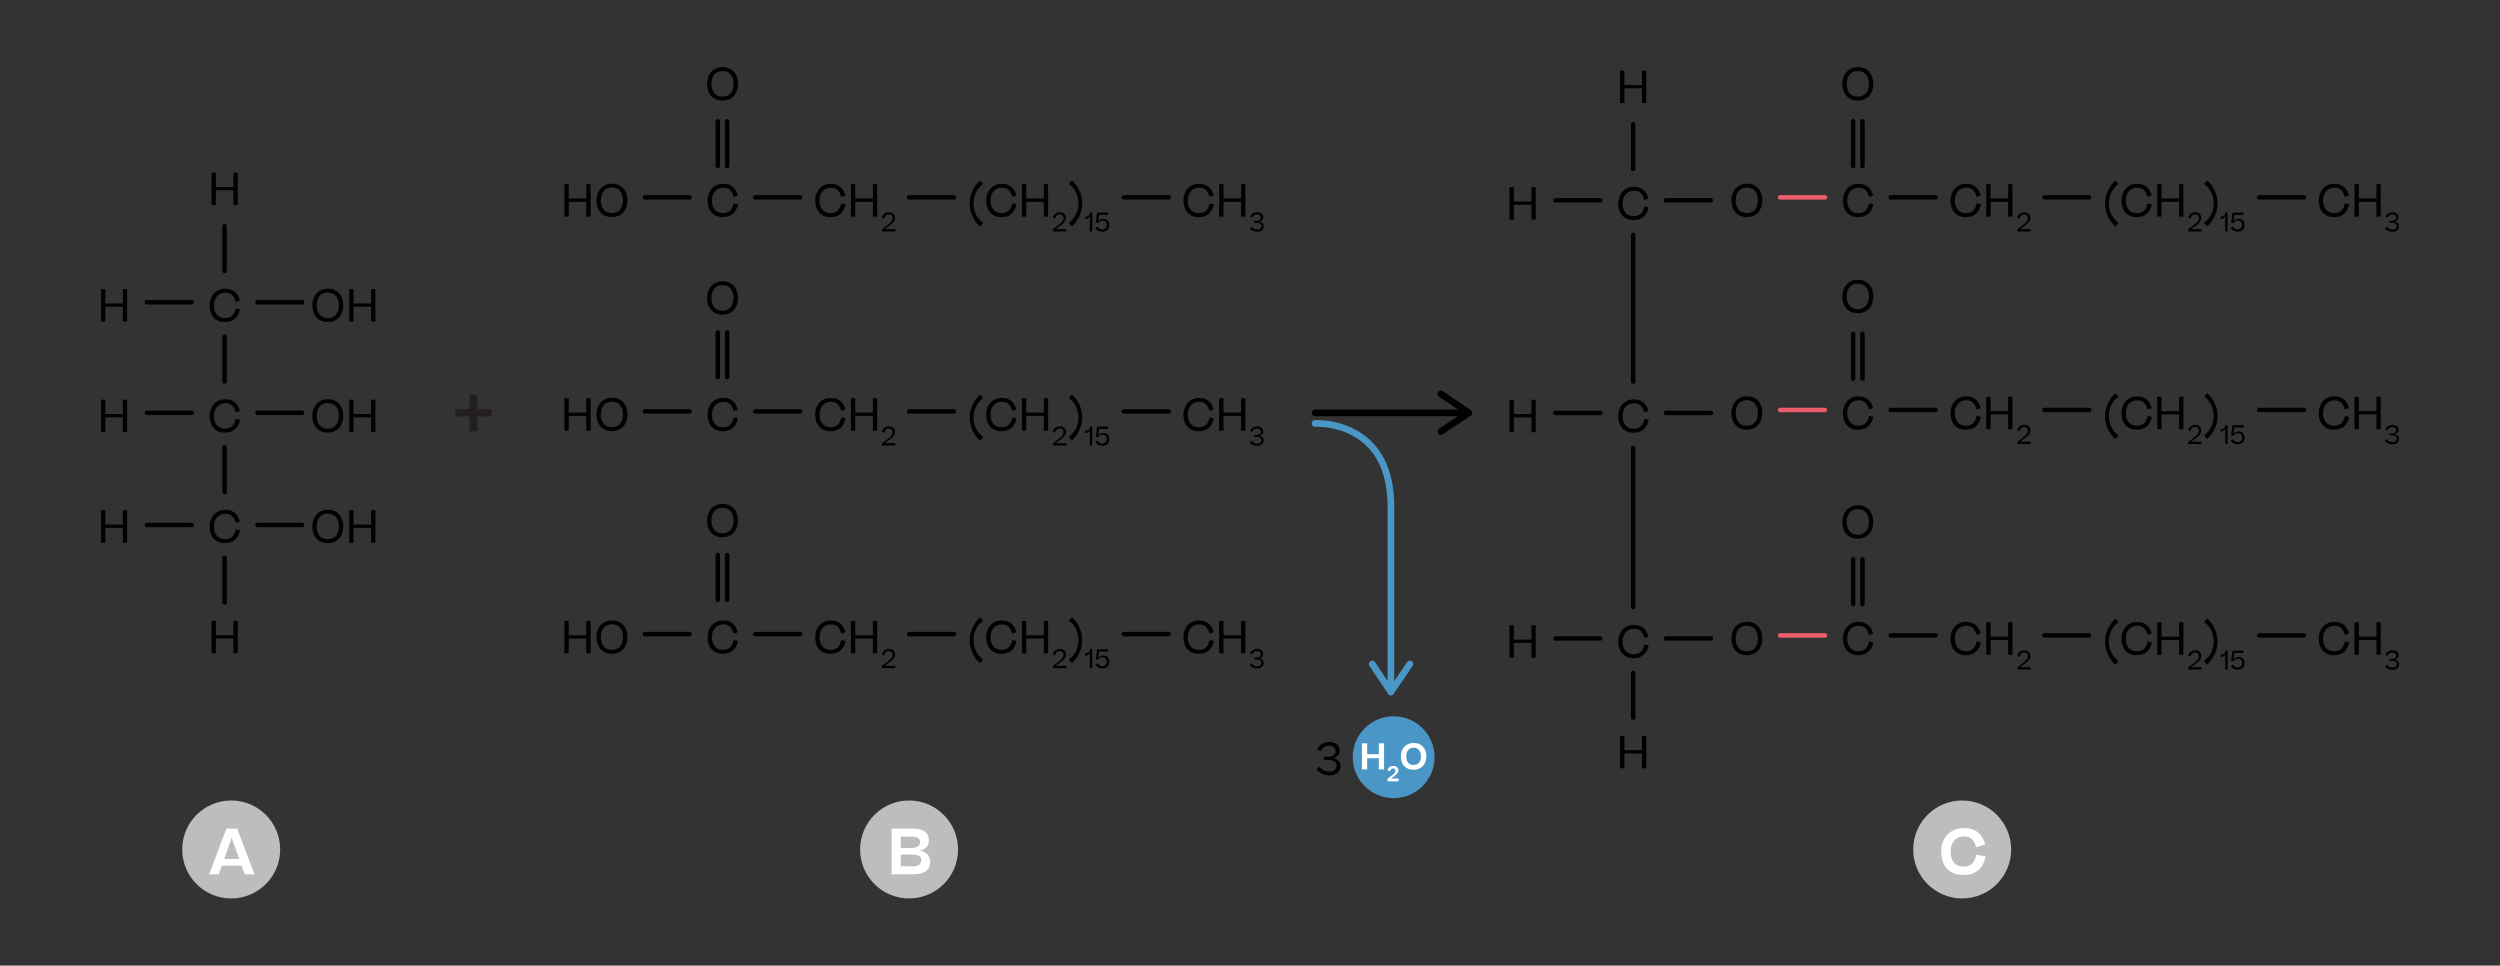 <?xml version="1.0" encoding="UTF-8"?><svg id="Layer_1" xmlns="http://www.w3.org/2000/svg" xmlns:xlink="http://www.w3.org/1999/xlink" viewBox="0 0 558.97 215.9"><rect x="0" y="0" width="558.97" height="215.9" fill="#333333" stroke="none"/><defs><style>.cls-1{fill:#fff;}.cls-2{clip-path:url(#clippath-2);}.cls-3{clip-path:url(#clippath-6);}.cls-4{clip-path:url(#clippath-7);}.cls-5{clip-path:url(#clippath-1);}.cls-6{clip-path:url(#clippath-4);}.cls-7{fill:#4a96c7;}.cls-8{clip-path:url(#clippath);}.cls-9{fill:#ef5d6c;}.cls-10{fill:none;}.cls-11{clip-path:url(#clippath-3);}.cls-12{clip-path:url(#clippath-5);}.cls-13{fill:#231f20;}.cls-14{fill:#bebcbc;}.cls-15{fill:#010101;}</style><clipPath id="clippath"><rect class="cls-10" x="301.63" y="159.33" width="19.93" height="19.93"/></clipPath><clipPath id="clippath-1"><rect class="cls-10" x="299.94" y="157.64" width="23.32" height="23.32"/></clipPath><clipPath id="clippath-2"><rect class="cls-10" x="40.74" y="178.97" width="21.91" height="21.91"/></clipPath><clipPath id="clippath-3"><rect class="cls-10" x="40.74" y="178.97" width="21.91" height="21.91"/></clipPath><clipPath id="clippath-4"><rect class="cls-10" x="427.76" y="178.97" width="21.91" height="21.91"/></clipPath><clipPath id="clippath-5"><rect class="cls-10" x="427.76" y="178.97" width="21.91" height="21.91"/></clipPath><clipPath id="clippath-6"><rect class="cls-10" x="192.31" y="178.97" width="21.91" height="21.91"/></clipPath><clipPath id="clippath-7"><rect class="cls-10" x="192.31" y="178.97" width="21.91" height="21.91"/></clipPath></defs><path class="cls-15" d="M52.67,116.89c-.14-.62-.39-1.1-.74-1.47s-.87-.55-1.57-.55c-1.6,0-2.52,1.29-2.52,2.84s.75,2.84,2.47,2.84c.74,0,1.29-.2,1.67-.61,.38-.41,.62-.94,.73-1.57l.97,.19c-.35,1.68-1.37,2.89-3.37,2.89-2.42,0-3.44-1.75-3.44-3.73s1.28-3.73,3.49-3.73c1.89,0,2.88,1.08,3.27,2.65l-.96,.27Z"/><path class="cls-15" d="M22.57,121.34v-7.26h.97v3.21h3.93v-3.21h.96v7.26h-.96v-3.31h-3.93v3.31h-.97Z"/><path class="cls-15" d="M47.29,146.06v-7.26h.97v3.21h3.93v-3.21h.96v7.26h-.96v-3.31h-3.93v3.31h-.97Z"/><path class="cls-15" d="M47.29,45.85v-7.26h.97v3.21h3.93v-3.21h.96v7.26h-.96v-3.31h-3.93v3.31h-.97Z"/><path class="cls-15" d="M52.67,92.17c-.14-.62-.39-1.1-.74-1.47s-.87-.55-1.57-.55c-1.6,0-2.52,1.29-2.52,2.84s.75,2.84,2.47,2.84c.74,0,1.29-.2,1.67-.61s.62-.94,.73-1.57l.97,.19c-.35,1.68-1.37,2.89-3.37,2.89-2.42,0-3.44-1.75-3.44-3.73s1.28-3.73,3.49-3.73c1.89,0,2.88,1.08,3.27,2.65l-.96,.27Z"/><g><path class="cls-15" d="M69.83,117.7c0-1.97,1.24-3.72,3.46-3.72,2.34,0,3.47,1.71,3.47,3.72s-1.15,3.74-3.49,3.74-3.44-1.74-3.44-3.74Zm5.94,0c0-1.57-.79-2.86-2.48-2.86s-2.48,1.3-2.48,2.86,.75,2.87,2.47,2.87,2.49-1.32,2.49-2.87Z"/><path class="cls-15" d="M78.08,121.34v-7.26h.97v3.21h3.93v-3.21h.96v7.26h-.96v-3.31h-3.93v3.31h-.97Z"/></g><g><path class="cls-15" d="M69.83,92.98c0-1.97,1.24-3.72,3.46-3.72,2.34,0,3.47,1.71,3.47,3.72s-1.15,3.74-3.49,3.74-3.44-1.74-3.44-3.74Zm5.94,0c0-1.57-.79-2.86-2.48-2.86s-2.48,1.3-2.48,2.86,.75,2.87,2.47,2.87,2.49-1.32,2.49-2.87Z"/><path class="cls-15" d="M78.08,96.62v-7.26h.97v3.21h3.93v-3.21h.96v7.26h-.96v-3.31h-3.93v3.31h-.97Z"/></g><path class="cls-15" d="M50.21,135.24c-.28,0-.5-.22-.5-.5v-10.01c0-.28,.22-.5,.5-.5s.5,.22,.5,.5v10.01c0,.28-.22,.5-.5,.5Z"/><path class="cls-15" d="M50.21,110.52c-.28,0-.5-.22-.5-.5v-10.01c0-.28,.22-.5,.5-.5s.5,.22,.5,.5v10.01c0,.28-.22,.5-.5,.5Z"/><path class="cls-15" d="M50.21,85.81c-.28,0-.5-.22-.5-.5v-10.01c0-.28,.22-.5,.5-.5s.5,.22,.5,.5v10.01c0,.28-.22,.5-.5,.5Z"/><path class="cls-15" d="M50.21,61.09c-.28,0-.5-.22-.5-.5v-10.01c0-.28,.22-.5,.5-.5s.5,.22,.5,.5v10.01c0,.28-.22,.5-.5,.5Z"/><path class="cls-15" d="M22.57,96.62v-7.26h.97v3.21h3.93v-3.21h.96v7.26h-.96v-3.31h-3.93v3.31h-.97Z"/><path class="cls-15" d="M67.57,117.88h-10.01c-.28,0-.5-.22-.5-.5s.22-.5,.5-.5h10.01c.28,0,.5,.22,.5,.5s-.22,.5-.5,.5Z"/><path class="cls-15" d="M42.85,117.88h-10.01c-.28,0-.5-.22-.5-.5s.22-.5,.5-.5h10.01c.28,0,.5,.22,.5,.5s-.22,.5-.5,.5Z"/><path class="cls-15" d="M67.57,92.81h-10.01c-.28,0-.5-.22-.5-.5s.22-.5,.5-.5h10.01c.28,0,.5,.22,.5,.5s-.22,.5-.5,.5Z"/><path class="cls-15" d="M42.85,92.81h-10.01c-.28,0-.5-.22-.5-.5s.22-.5,.5-.5h10.01c.28,0,.5,.22,.5,.5s-.22,.5-.5,.5Z"/><path class="cls-15" d="M52.67,67.46c-.14-.62-.39-1.1-.74-1.47s-.87-.55-1.57-.55c-1.6,0-2.52,1.29-2.52,2.84s.75,2.84,2.47,2.84c.74,0,1.29-.2,1.67-.61s.62-.94,.73-1.57l.97,.19c-.35,1.68-1.37,2.89-3.37,2.89-2.42,0-3.44-1.75-3.44-3.73s1.28-3.73,3.49-3.73c1.89,0,2.88,1.08,3.27,2.65l-.96,.27Z"/><g><path class="cls-15" d="M69.83,68.26c0-1.97,1.24-3.72,3.46-3.72,2.34,0,3.47,1.71,3.47,3.72s-1.15,3.74-3.49,3.74-3.44-1.74-3.44-3.74Zm5.94,0c0-1.57-.79-2.86-2.48-2.86s-2.48,1.3-2.48,2.86,.75,2.87,2.47,2.87,2.49-1.32,2.49-2.87Z"/><path class="cls-15" d="M78.08,71.9v-7.26h.97v3.21h3.93v-3.21h.96v7.26h-.96v-3.31h-3.93v3.31h-.97Z"/></g><path class="cls-15" d="M22.57,71.9v-7.26h.97v3.21h3.93v-3.21h.96v7.26h-.96v-3.31h-3.93v3.31h-.97Z"/><path class="cls-15" d="M67.57,68.09h-10.01c-.28,0-.5-.22-.5-.5s.22-.5,.5-.5h10.01c.28,0,.5,.22,.5,.5s-.22,.5-.5,.5Z"/><path class="cls-15" d="M42.85,68.09h-10.01c-.28,0-.5-.22-.5-.5s.22-.5,.5-.5h10.01c.28,0,.5,.22,.5,.5s-.22,.5-.5,.5Z"/><path class="cls-15" d="M362.23,23.05v-7.26h.97v3.21h3.93v-3.21h.96v7.26h-.96v-3.31h-3.93v3.31h-.97Z"/><path class="cls-15" d="M365.15,38.29c-.28,0-.5-.22-.5-.5v-10.01c0-.28,.22-.5,.5-.5s.5,.22,.5,.5v10.01c0,.28-.22,.5-.5,.5Z"/><path class="cls-15" d="M367.62,44.66c-.14-.62-.39-1.1-.74-1.47s-.87-.55-1.57-.55c-1.6,0-2.52,1.29-2.52,2.84s.75,2.84,2.47,2.84c.74,0,1.29-.2,1.67-.61s.62-.94,.73-1.57l.97,.19c-.35,1.68-1.37,2.89-3.37,2.89-2.42,0-3.44-1.75-3.44-3.73s1.28-3.73,3.49-3.73c1.89,0,2.88,1.08,3.27,2.65l-.96,.27Z"/><path class="cls-15" d="M337.51,49.11v-7.26h.97v3.21h3.93v-3.21h.96v7.26h-.96v-3.31h-3.93v3.31h-.97Z"/><path class="cls-15" d="M382.51,45.29h-10.01c-.28,0-.5-.22-.5-.5s.22-.5,.5-.5h10.01c.28,0,.5,.22,.5,.5s-.22,.5-.5,.5Z"/><path class="cls-15" d="M357.8,45.29h-10.01c-.28,0-.5-.22-.5-.5s.22-.5,.5-.5h10.01c.28,0,.5,.22,.5,.5s-.22,.5-.5,.5Z"/><path class="cls-15" d="M158.08,18.74c0-1.97,1.24-3.72,3.46-3.72,2.34,0,3.47,1.71,3.47,3.72s-1.15,3.74-3.49,3.74-3.44-1.74-3.44-3.74Zm5.94,0c0-1.57-.79-2.86-2.48-2.86s-2.48,1.3-2.48,2.86,.75,2.87,2.47,2.87,2.49-1.32,2.49-2.87Z"/><path class="cls-15" d="M160.49,37.62c-.28,0-.5-.22-.5-.5v-10.01c0-.28,.22-.5,.5-.5s.5,.22,.5,.5v10.01c0,.28-.22,.5-.5,.5Z"/><path class="cls-15" d="M162.58,37.62c-.28,0-.5-.22-.5-.5v-10.01c0-.28,.22-.5,.5-.5s.5,.22,.5,.5v10.01c0,.28-.22,.5-.5,.5Z"/><path class="cls-15" d="M160.49,84.82c-.28,0-.5-.22-.5-.5v-10.01c0-.28,.22-.5,.5-.5s.5,.22,.5,.5v10.01c0,.28-.22,.5-.5,.5Z"/><path class="cls-15" d="M162.58,84.82c-.28,0-.5-.22-.5-.5v-10.01c0-.28,.22-.5,.5-.5s.5,.22,.5,.5v10.01c0,.28-.22,.5-.5,.5Z"/><path class="cls-15" d="M160.49,134.6c-.28,0-.5-.22-.5-.5v-10.01c0-.28,.22-.5,.5-.5s.5,.22,.5,.5v10.01c0,.28-.22,.5-.5,.5Z"/><path class="cls-15" d="M162.58,134.6c-.28,0-.5-.22-.5-.5v-10.01c0-.28,.22-.5,.5-.5s.5,.22,.5,.5v10.01c0,.28-.22,.5-.5,.5Z"/><path class="cls-15" d="M164,43.99c-.14-.62-.39-1.1-.74-1.47s-.87-.55-1.57-.55c-1.6,0-2.52,1.29-2.52,2.84s.75,2.84,2.47,2.84c.74,0,1.29-.2,1.67-.61s.62-.94,.73-1.57l.97,.19c-.35,1.68-1.37,2.89-3.37,2.89-2.42,0-3.44-1.75-3.44-3.73s1.28-3.73,3.49-3.73c1.89,0,2.88,1.08,3.27,2.65l-.96,.27Z"/><g><path class="cls-15" d="M188.06,43.99c-.14-.62-.39-1.1-.74-1.47s-.87-.55-1.57-.55c-1.6,0-2.52,1.29-2.52,2.84s.75,2.84,2.47,2.84c.74,0,1.29-.2,1.67-.61s.62-.94,.73-1.57l.97,.19c-.35,1.68-1.37,2.89-3.37,2.89-2.42,0-3.44-1.75-3.44-3.73s1.28-3.73,3.49-3.73c1.89,0,2.88,1.08,3.27,2.65l-.96,.27Z"/><path class="cls-15" d="M190.26,48.44v-7.26h.97v3.21h3.93v-3.21h.96v7.26h-.96v-3.31h-3.93v3.31h-.97Z"/><path class="cls-15" d="M200.11,48.7c0,.88-.67,1.37-2.29,2.53h2.37v.52h-2.99v-.49c1.93-1.42,2.37-1.83,2.37-2.5,0-.47-.29-.83-.85-.83-.48,0-.87,.26-1.03,.95l-.53-.19c.25-.82,.84-1.23,1.57-1.23,.92,0,1.39,.57,1.39,1.24Z"/></g><g><path class="cls-15" d="M126.19,48.44v-7.26h.97v3.21h3.93v-3.21h.96v7.26h-.96v-3.31h-3.93v3.31h-.97Z"/><path class="cls-15" d="M133.36,44.79c0-1.97,1.24-3.72,3.46-3.72,2.34,0,3.47,1.71,3.47,3.72s-1.15,3.74-3.49,3.74-3.44-1.74-3.44-3.74Zm5.94,0c0-1.57-.79-2.86-2.48-2.86s-2.48,1.3-2.48,2.86,.75,2.87,2.47,2.87,2.49-1.32,2.49-2.87Z"/></g><path class="cls-15" d="M178.9,44.63h-10.01c-.28,0-.5-.22-.5-.5s.22-.5,.5-.5h10.01c.28,0,.5,.22,.5,.5s-.22,.5-.5,.5Z"/><g><path class="cls-15" d="M270.4,43.99c-.14-.62-.39-1.1-.74-1.47s-.87-.55-1.57-.55c-1.6,0-2.52,1.29-2.52,2.84s.75,2.84,2.47,2.84c.74,0,1.29-.2,1.67-.61s.62-.94,.73-1.57l.97,.19c-.35,1.68-1.37,2.89-3.37,2.89-2.42,0-3.44-1.75-3.44-3.73s1.28-3.73,3.49-3.73c1.89,0,2.88,1.08,3.27,2.65l-.96,.27Z"/><path class="cls-15" d="M272.59,48.44v-7.26h.97v3.21h3.93v-3.21h.96v7.26h-.96v-3.31h-3.93v3.31h-.97Z"/><path class="cls-15" d="M279.87,50.68c.26,.44,.69,.64,1.22,.64,.6,0,.95-.32,.95-.78,0-.27-.1-.46-.32-.57-.21-.11-.47-.16-.78-.16h-.54v-.42h.5c.6,0,1.01-.26,1.01-.72s-.34-.73-.87-.73-.86,.26-1.07,.75l-.47-.27c.32-.58,.83-.96,1.56-.96,.79,0,1.37,.4,1.37,1.1,0,.53-.34,.89-.88,1.01,.63,.1,.99,.44,.99,1.03,0,.36-.13,.66-.39,.88-.26,.23-.61,.34-1.06,.34-.74,0-1.34-.3-1.68-.83l.45-.31Z"/></g><path class="cls-15" d="M261.29,44.63h-10.01c-.28,0-.5-.22-.5-.5s.22-.5,.5-.5h10.01c.28,0,.5,.22,.5,.5s-.22,.5-.5,.5Z"/><g><path class="cls-15" d="M219.12,40.36l.71,.77c-1.52,1.07-2.17,2.83-2.17,4.37s.67,3.26,2.19,4.36l-.73,.8c-1.43-1.27-2.31-3.23-2.31-5.15s.88-3.83,2.31-5.13Z"/><path class="cls-15" d="M226.29,43.99c-.14-.62-.39-1.1-.74-1.47s-.87-.55-1.57-.55c-1.6,0-2.52,1.29-2.52,2.84s.75,2.84,2.47,2.84c.74,0,1.29-.2,1.67-.61s.62-.94,.73-1.57l.97,.19c-.35,1.68-1.37,2.89-3.37,2.89-2.42,0-3.44-1.75-3.44-3.73s1.28-3.73,3.49-3.73c1.89,0,2.88,1.08,3.27,2.65l-.96,.27Z"/><path class="cls-15" d="M228.48,48.44v-7.26h.97v3.21h3.93v-3.21h.96v7.26h-.96v-3.31h-3.93v3.31h-.97Z"/><path class="cls-15" d="M238.33,48.7c0,.88-.67,1.37-2.29,2.53h2.37v.52h-2.99v-.49c1.93-1.42,2.37-1.83,2.37-2.5,0-.47-.29-.83-.85-.83-.48,0-.87,.26-1.03,.95l-.53-.19c.25-.82,.84-1.23,1.57-1.23,.92,0,1.39,.57,1.39,1.24Z"/><path class="cls-15" d="M239.67,50.64l-.73-.8c1.52-1.09,2.19-2.82,2.19-4.36s-.64-3.29-2.16-4.37l.72-.77c1.42,1.28,2.29,3.21,2.29,5.13s-.88,3.85-2.31,5.15Z"/><path class="cls-15" d="M244.22,47.52v4.23h-.54v-3.48c-.17,.46-.56,.71-.99,.71h-.06v-.54h.03c.6,0,1.03-.27,1.06-.93h.51Z"/><path class="cls-15" d="M246.47,51.81c-.74,0-1.26-.33-1.55-.84l.51-.33c.23,.44,.59,.66,1.07,.66,.58,0,.97-.38,.97-1.03,0-.27-.09-.5-.26-.68-.17-.18-.41-.27-.71-.27-.26,0-.46,.06-.62,.19-.16,.12-.28,.26-.37,.4l-.5-.1,.28-2.28h2.49v.51h-2.05l-.17,1.45c.25-.35,.61-.57,1.12-.57,.4,0,.72,.13,.97,.39,.25,.26,.37,.6,.37,1.03,0,.89-.64,1.48-1.54,1.48Z"/></g><path class="cls-15" d="M213.27,44.63h-10.01c-.28,0-.5-.22-.5-.5s.22-.5,.5-.5h10.01c.28,0,.5,.22,.5,.5s-.22,.5-.5,.5Z"/><path class="cls-15" d="M154.18,44.63h-10.01c-.28,0-.5-.22-.5-.5s.22-.5,.5-.5h10.01c.28,0,.5,.22,.5,.5s-.22,.5-.5,.5Z"/><path class="cls-15" d="M411.92,18.74c0-1.97,1.24-3.72,3.46-3.72,2.34,0,3.47,1.71,3.47,3.72s-1.15,3.74-3.49,3.74-3.44-1.74-3.44-3.74Zm5.94,0c0-1.57-.79-2.86-2.48-2.86s-2.48,1.3-2.48,2.86,.75,2.87,2.47,2.87,2.49-1.32,2.49-2.87Z"/><path class="cls-15" d="M414.34,37.62c-.28,0-.5-.22-.5-.5v-10.01c0-.28,.22-.5,.5-.5s.5,.22,.5,.5v10.01c0,.28-.22,.5-.5,.5Z"/><path class="cls-15" d="M416.43,37.62c-.28,0-.5-.22-.5-.5v-10.01c0-.28,.22-.5,.5-.5s.5,.22,.5,.5v10.01c0,.28-.22,.5-.5,.5Z"/><path class="cls-15" d="M417.85,43.99c-.14-.62-.39-1.1-.74-1.47s-.87-.55-1.57-.55c-1.6,0-2.52,1.29-2.52,2.84s.75,2.84,2.47,2.84c.74,0,1.29-.2,1.67-.61s.62-.94,.73-1.57l.97,.19c-.35,1.68-1.37,2.89-3.37,2.89-2.42,0-3.44-1.75-3.44-3.73s1.28-3.73,3.49-3.73c1.89,0,2.88,1.08,3.27,2.65l-.96,.27Z"/><g><path class="cls-15" d="M441.91,43.99c-.14-.62-.39-1.1-.74-1.47s-.87-.55-1.57-.55c-1.6,0-2.52,1.29-2.52,2.84s.75,2.84,2.47,2.84c.74,0,1.29-.2,1.67-.61s.62-.94,.73-1.57l.97,.19c-.35,1.68-1.37,2.89-3.37,2.89-2.42,0-3.44-1.75-3.44-3.73s1.28-3.73,3.49-3.73c1.89,0,2.88,1.08,3.27,2.65l-.96,.27Z"/><path class="cls-15" d="M444.1,48.44v-7.26h.97v3.21h3.93v-3.21h.96v7.26h-.96v-3.31h-3.93v3.31h-.97Z"/><path class="cls-15" d="M453.96,48.7c0,.88-.67,1.37-2.29,2.53h2.37v.52h-2.99v-.49c1.93-1.42,2.37-1.83,2.37-2.5,0-.47-.29-.83-.85-.83-.48,0-.87,.26-1.03,.95l-.53-.19c.25-.82,.84-1.23,1.57-1.23,.92,0,1.39,.57,1.39,1.24Z"/></g><path class="cls-15" d="M387.11,44.79c0-1.97,1.24-3.72,3.46-3.72,2.34,0,3.47,1.71,3.47,3.72s-1.15,3.74-3.49,3.74-3.44-1.74-3.44-3.74Zm5.94,0c0-1.57-.79-2.86-2.48-2.86s-2.48,1.3-2.48,2.86,.75,2.87,2.47,2.87,2.49-1.32,2.49-2.87Z"/><path class="cls-15" d="M432.75,44.63h-10.01c-.28,0-.5-.22-.5-.5s.22-.5,.5-.5h10.01c.28,0,.5,.22,.5,.5s-.22,.5-.5,.5Z"/><g><path class="cls-15" d="M524.24,43.99c-.14-.62-.39-1.1-.74-1.47s-.87-.55-1.57-.55c-1.6,0-2.52,1.29-2.52,2.84s.75,2.84,2.47,2.84c.74,0,1.29-.2,1.67-.61s.62-.94,.73-1.57l.97,.19c-.35,1.68-1.37,2.89-3.37,2.89-2.42,0-3.44-1.75-3.44-3.73s1.28-3.73,3.49-3.73c1.89,0,2.88,1.08,3.27,2.65l-.96,.27Z"/><path class="cls-15" d="M526.44,48.44v-7.26h.97v3.21h3.93v-3.21h.96v7.26h-.96v-3.31h-3.93v3.31h-.97Z"/><path class="cls-15" d="M533.72,50.68c.26,.44,.69,.64,1.22,.64,.6,0,.95-.32,.95-.78,0-.27-.1-.46-.32-.57-.21-.11-.47-.16-.78-.16h-.54v-.42h.5c.6,0,1.01-.26,1.01-.72s-.34-.73-.87-.73-.86,.26-1.07,.75l-.47-.27c.32-.58,.83-.96,1.56-.96,.79,0,1.37,.4,1.37,1.1,0,.53-.34,.89-.88,1.01,.63,.1,.99,.44,.99,1.03,0,.36-.13,.66-.39,.88-.26,.23-.61,.34-1.06,.34-.74,0-1.34-.3-1.68-.83l.45-.31Z"/></g><path class="cls-15" d="M515.14,44.63h-10.01c-.28,0-.5-.22-.5-.5s.22-.5,.5-.5h10.01c.28,0,.5,.22,.5,.5s-.22,.5-.5,.5Z"/><g><path class="cls-15" d="M472.97,40.36l.71,.77c-1.52,1.07-2.17,2.83-2.17,4.37s.67,3.26,2.19,4.36l-.73,.8c-1.43-1.27-2.31-3.23-2.31-5.15s.88-3.83,2.31-5.13Z"/><path class="cls-15" d="M480.13,43.99c-.14-.62-.39-1.1-.74-1.47s-.87-.55-1.57-.55c-1.6,0-2.52,1.29-2.52,2.84s.75,2.84,2.47,2.84c.74,0,1.29-.2,1.67-.61s.62-.94,.73-1.57l.97,.19c-.35,1.68-1.37,2.89-3.37,2.89-2.42,0-3.44-1.75-3.44-3.73s1.28-3.73,3.49-3.73c1.89,0,2.88,1.08,3.27,2.65l-.96,.27Z"/><path class="cls-15" d="M482.33,48.44v-7.26h.97v3.21h3.93v-3.21h.96v7.26h-.96v-3.31h-3.93v3.31h-.97Z"/><path class="cls-15" d="M492.18,48.7c0,.88-.67,1.37-2.29,2.53h2.37v.52h-2.99v-.49c1.93-1.42,2.37-1.83,2.37-2.5,0-.47-.29-.83-.85-.83-.48,0-.87,.26-1.03,.95l-.53-.19c.25-.82,.84-1.23,1.57-1.23,.92,0,1.39,.57,1.39,1.24Z"/><path class="cls-15" d="M493.51,50.64l-.73-.8c1.52-1.09,2.19-2.82,2.19-4.36s-.64-3.29-2.16-4.37l.72-.77c1.42,1.28,2.29,3.21,2.29,5.13s-.88,3.85-2.31,5.15Z"/><path class="cls-15" d="M498.07,47.52v4.23h-.54v-3.48c-.17,.46-.56,.71-.99,.71h-.06v-.54h.03c.6,0,1.03-.27,1.06-.93h.51Z"/><path class="cls-15" d="M500.32,51.81c-.74,0-1.26-.33-1.55-.84l.51-.33c.23,.44,.59,.66,1.07,.66,.58,0,.97-.38,.97-1.03,0-.27-.09-.5-.26-.68-.17-.18-.41-.27-.71-.27-.26,0-.46,.06-.62,.19-.16,.12-.28,.26-.37,.4l-.5-.1,.28-2.28h2.49v.51h-2.05l-.17,1.45c.25-.35,.61-.57,1.12-.57,.4,0,.72,.13,.97,.39,.25,.26,.37,.6,.37,1.03,0,.89-.64,1.48-1.54,1.48Z"/></g><path class="cls-15" d="M467.11,44.63h-10.01c-.28,0-.5-.22-.5-.5s.22-.5,.5-.5h10.01c.28,0,.5,.22,.5,.5s-.22,.5-.5,.5Z"/><path class="cls-9" d="M408.03,44.63h-10.01c-.28,0-.5-.22-.5-.5s.22-.5,.5-.5h10.01c.28,0,.5,.22,.5,.5s-.22,.5-.5,.5Z"/><path class="cls-15" d="M365.15,85.82c-.28,0-.5-.22-.5-.5V52.5c0-.28,.22-.5,.5-.5s.5,.22,.5,.5v32.82c0,.28-.22,.5-.5,.5Z"/><path class="cls-15" d="M367.62,92.19c-.14-.62-.39-1.1-.74-1.47s-.87-.55-1.57-.55c-1.6,0-2.52,1.29-2.52,2.84s.75,2.84,2.47,2.84c.74,0,1.29-.2,1.67-.61s.62-.94,.73-1.57l.97,.19c-.35,1.68-1.37,2.89-3.37,2.89-2.42,0-3.44-1.75-3.44-3.73s1.28-3.73,3.49-3.73c1.89,0,2.88,1.08,3.27,2.65l-.96,.27Z"/><path class="cls-15" d="M337.51,96.64v-7.26h.97v3.21h3.93v-3.21h.96v7.26h-.96v-3.31h-3.93v3.31h-.97Z"/><path class="cls-15" d="M382.51,92.83h-10.01c-.28,0-.5-.22-.5-.5s.22-.5,.5-.5h10.01c.28,0,.5,.22,.5,.5s-.22,.5-.5,.5Z"/><path class="cls-15" d="M357.8,92.83h-10.01c-.28,0-.5-.22-.5-.5s.22-.5,.5-.5h10.01c.28,0,.5,.22,.5,.5s-.22,.5-.5,.5Z"/><path class="cls-15" d="M411.92,66.27c0-1.97,1.24-3.72,3.46-3.72,2.34,0,3.47,1.71,3.47,3.72s-1.15,3.74-3.49,3.74-3.44-1.74-3.44-3.74Zm5.94,0c0-1.57-.79-2.86-2.48-2.86s-2.48,1.3-2.48,2.86,.75,2.87,2.47,2.87,2.49-1.32,2.49-2.87Z"/><path class="cls-15" d="M414.34,85.15c-.28,0-.5-.22-.5-.5v-10.01c0-.28,.22-.5,.5-.5s.5,.22,.5,.5v10.01c0,.28-.22,.5-.5,.5Z"/><path class="cls-15" d="M416.43,85.15c-.28,0-.5-.22-.5-.5v-10.01c0-.28,.22-.5,.5-.5s.5,.22,.5,.5v10.01c0,.28-.22,.5-.5,.5Z"/><path class="cls-15" d="M417.85,91.52c-.14-.62-.39-1.1-.74-1.47s-.87-.55-1.57-.55c-1.6,0-2.52,1.29-2.52,2.84s.75,2.84,2.47,2.84c.74,0,1.29-.2,1.67-.61s.62-.94,.73-1.57l.97,.19c-.35,1.68-1.37,2.89-3.37,2.89-2.42,0-3.44-1.75-3.44-3.73s1.28-3.73,3.49-3.73c1.89,0,2.88,1.08,3.27,2.65l-.96,.27Z"/><g><path class="cls-15" d="M441.91,91.52c-.14-.62-.39-1.1-.74-1.47s-.87-.55-1.57-.55c-1.6,0-2.52,1.29-2.52,2.84s.75,2.84,2.47,2.84c.74,0,1.29-.2,1.67-.61s.62-.94,.73-1.57l.97,.19c-.35,1.68-1.37,2.89-3.37,2.89-2.42,0-3.44-1.75-3.44-3.73s1.28-3.73,3.49-3.73c1.89,0,2.88,1.08,3.27,2.65l-.96,.27Z"/><path class="cls-15" d="M444.1,95.97v-7.26h.97v3.21h3.93v-3.21h.96v7.26h-.96v-3.31h-3.93v3.31h-.97Z"/><path class="cls-15" d="M453.96,96.23c0,.88-.67,1.37-2.29,2.53h2.37v.52h-2.99v-.49c1.93-1.42,2.37-1.83,2.37-2.5,0-.47-.29-.83-.85-.83-.48,0-.87,.26-1.03,.95l-.53-.19c.25-.82,.84-1.23,1.57-1.23,.92,0,1.39,.57,1.39,1.24Z"/></g><path class="cls-15" d="M387.11,92.33c0-1.97,1.24-3.72,3.46-3.72,2.34,0,3.47,1.71,3.47,3.72s-1.15,3.74-3.49,3.74-3.44-1.74-3.44-3.74Zm5.94,0c0-1.57-.79-2.86-2.48-2.86s-2.48,1.3-2.48,2.86,.75,2.87,2.47,2.87,2.49-1.32,2.49-2.87Z"/><path class="cls-15" d="M432.75,92.16h-10.01c-.28,0-.5-.22-.5-.5s.22-.5,.5-.5h10.01c.28,0,.5,.22,.5,.5s-.22,.5-.5,.5Z"/><g><path class="cls-15" d="M524.24,91.52c-.14-.62-.39-1.1-.74-1.47s-.87-.55-1.57-.55c-1.6,0-2.52,1.29-2.52,2.84s.75,2.84,2.47,2.84c.74,0,1.29-.2,1.67-.61s.62-.94,.73-1.57l.97,.19c-.35,1.68-1.37,2.89-3.37,2.89-2.42,0-3.44-1.75-3.44-3.73s1.28-3.73,3.49-3.73c1.89,0,2.88,1.08,3.27,2.65l-.96,.27Z"/><path class="cls-15" d="M526.44,95.97v-7.26h.97v3.21h3.93v-3.21h.96v7.26h-.96v-3.31h-3.93v3.31h-.97Z"/><path class="cls-15" d="M533.72,98.21c.26,.44,.69,.64,1.22,.64,.6,0,.95-.32,.95-.78,0-.27-.1-.46-.32-.57-.21-.11-.47-.16-.78-.16h-.54v-.42h.5c.6,0,1.01-.26,1.01-.72s-.34-.73-.87-.73-.86,.26-1.07,.75l-.47-.27c.32-.58,.83-.96,1.56-.96,.79,0,1.37,.4,1.37,1.1,0,.53-.34,.89-.88,1.01,.63,.1,.99,.44,.99,1.03,0,.36-.13,.66-.39,.88-.26,.23-.61,.34-1.06,.34-.74,0-1.34-.3-1.68-.83l.45-.31Z"/></g><path class="cls-15" d="M515.14,92.16h-10.01c-.28,0-.5-.22-.5-.5s.22-.5,.5-.5h10.01c.28,0,.5,.22,.5,.5s-.22,.5-.5,.5Z"/><g><path class="cls-15" d="M472.97,87.89l.71,.77c-1.52,1.07-2.17,2.83-2.17,4.37s.67,3.26,2.19,4.36l-.73,.8c-1.43-1.27-2.31-3.23-2.31-5.15s.88-3.83,2.31-5.13Z"/><path class="cls-15" d="M480.13,91.52c-.14-.62-.39-1.1-.74-1.47s-.87-.55-1.57-.55c-1.6,0-2.52,1.29-2.52,2.84s.75,2.84,2.47,2.84c.74,0,1.29-.2,1.67-.61s.62-.94,.73-1.57l.97,.19c-.35,1.68-1.37,2.89-3.37,2.89-2.42,0-3.44-1.75-3.44-3.73s1.28-3.73,3.49-3.73c1.89,0,2.88,1.08,3.27,2.65l-.96,.27Z"/><path class="cls-15" d="M482.33,95.97v-7.26h.97v3.21h3.93v-3.21h.96v7.26h-.96v-3.31h-3.93v3.31h-.97Z"/><path class="cls-15" d="M492.18,96.23c0,.88-.67,1.37-2.29,2.53h2.37v.52h-2.99v-.49c1.93-1.42,2.37-1.83,2.37-2.5,0-.47-.29-.83-.85-.83-.48,0-.87,.26-1.03,.95l-.53-.19c.25-.82,.84-1.23,1.57-1.23,.92,0,1.39,.57,1.39,1.24Z"/><path class="cls-15" d="M493.51,98.18l-.73-.8c1.52-1.09,2.19-2.82,2.19-4.36s-.64-3.29-2.16-4.37l.72-.77c1.42,1.28,2.29,3.21,2.29,5.13s-.88,3.85-2.31,5.15Z"/><path class="cls-15" d="M498.07,95.05v4.23h-.54v-3.48c-.17,.46-.56,.71-.99,.71h-.06v-.54h.03c.6,0,1.03-.27,1.06-.93h.51Z"/><path class="cls-15" d="M500.32,99.34c-.74,0-1.26-.33-1.55-.84l.51-.33c.23,.44,.59,.66,1.07,.66,.58,0,.97-.38,.97-1.03,0-.27-.09-.5-.26-.68-.17-.18-.41-.27-.71-.27-.26,0-.46,.06-.62,.19-.16,.12-.28,.26-.37,.4l-.5-.1,.28-2.28h2.49v.51h-2.05l-.17,1.45c.25-.35,.61-.57,1.12-.57,.4,0,.72,.13,.97,.39,.25,.26,.37,.6,.37,1.03,0,.89-.64,1.48-1.54,1.48Z"/></g><path class="cls-15" d="M467.11,92.16h-10.01c-.28,0-.5-.22-.5-.5s.22-.5,.5-.5h10.01c.28,0,.5,.22,.5,.5s-.22,.5-.5,.5Z"/><path class="cls-9" d="M408.03,92.16h-10.01c-.28,0-.5-.22-.5-.5s.22-.5,.5-.5h10.01c.28,0,.5,.22,.5,.5s-.22,.5-.5,.5Z"/><path class="cls-15" d="M362.23,171.78v-7.26h.97v3.21h3.93v-3.21h.96v7.26h-.96v-3.31h-3.93v3.31h-.97Z"/><path class="cls-15" d="M295.12,171.42c.45,.76,1.18,1.1,2.09,1.1,1.04,0,1.63-.55,1.63-1.33,0-.47-.18-.79-.55-.98-.36-.19-.81-.28-1.34-.28h-.92v-.73h.86c1.04,0,1.73-.44,1.73-1.23s-.58-1.25-1.49-1.25-1.47,.45-1.83,1.28l-.81-.46c.55-1,1.43-1.65,2.68-1.65,1.35,0,2.36,.69,2.36,1.89,0,.92-.59,1.52-1.5,1.73,1.08,.17,1.7,.75,1.7,1.77,0,.62-.22,1.12-.67,1.51-.45,.39-1.04,.58-1.81,.58-1.27,0-2.3-.51-2.89-1.43l.77-.53Z"/><path class="cls-15" d="M365.15,136.25c-.28,0-.5-.22-.5-.5v-35.61c0-.28,.22-.5,.5-.5s.5,.22,.5,.5v35.61c0,.28-.22,.5-.5,.5Z"/><path class="cls-15" d="M365.15,160.96c-.28,0-.5-.22-.5-.5v-10.01c0-.28,.22-.5,.5-.5s.5,.22,.5,.5v10.01c0,.28-.22,.5-.5,.5Z"/><path class="cls-15" d="M367.62,142.61c-.14-.62-.39-1.1-.74-1.47s-.87-.55-1.57-.55c-1.6,0-2.52,1.29-2.52,2.84s.75,2.84,2.47,2.84c.74,0,1.29-.2,1.67-.61s.62-.94,.73-1.57l.97,.19c-.35,1.68-1.37,2.89-3.37,2.89-2.42,0-3.44-1.75-3.44-3.73s1.28-3.73,3.49-3.73c1.89,0,2.88,1.08,3.27,2.65l-.96,.27Z"/><path class="cls-15" d="M337.51,147.06v-7.26h.97v3.21h3.93v-3.21h.96v7.26h-.96v-3.31h-3.93v3.31h-.97Z"/><path class="cls-15" d="M382.51,143.25h-10.01c-.28,0-.5-.22-.5-.5s.22-.5,.5-.5h10.01c.28,0,.5,.22,.5,.5s-.22,.5-.5,.5Z"/><path class="cls-15" d="M357.8,143.25h-10.01c-.28,0-.5-.22-.5-.5s.22-.5,.5-.5h10.01c.28,0,.5,.22,.5,.5s-.22,.5-.5,.5Z"/><path class="cls-15" d="M411.92,116.69c0-1.97,1.24-3.72,3.46-3.72,2.34,0,3.47,1.71,3.47,3.72s-1.15,3.74-3.49,3.74-3.44-1.74-3.44-3.74Zm5.94,0c0-1.57-.79-2.86-2.48-2.86s-2.48,1.3-2.48,2.86,.75,2.87,2.47,2.87,2.49-1.32,2.49-2.87Z"/><path class="cls-15" d="M414.34,135.58c-.28,0-.5-.22-.5-.5v-10.01c0-.28,.22-.5,.5-.5s.5,.22,.5,.5v10.01c0,.28-.22,.5-.5,.5Z"/><path class="cls-15" d="M416.43,135.58c-.28,0-.5-.22-.5-.5v-10.01c0-.28,.22-.5,.5-.5s.5,.22,.5,.5v10.01c0,.28-.22,.5-.5,.5Z"/><path class="cls-15" d="M417.85,141.94c-.14-.62-.39-1.1-.74-1.47s-.87-.55-1.57-.55c-1.6,0-2.52,1.29-2.52,2.84s.75,2.84,2.47,2.84c.74,0,1.29-.2,1.67-.61s.62-.94,.73-1.57l.97,.19c-.35,1.68-1.37,2.89-3.37,2.89-2.42,0-3.44-1.75-3.44-3.73s1.28-3.73,3.49-3.73c1.89,0,2.88,1.08,3.27,2.65l-.96,.27Z"/><g><path class="cls-15" d="M441.91,141.94c-.14-.62-.39-1.1-.74-1.47s-.87-.55-1.57-.55c-1.6,0-2.52,1.29-2.52,2.84s.75,2.84,2.47,2.84c.74,0,1.29-.2,1.67-.61s.62-.94,.73-1.57l.97,.19c-.35,1.68-1.37,2.89-3.37,2.89-2.42,0-3.44-1.75-3.44-3.73s1.28-3.73,3.49-3.73c1.89,0,2.88,1.08,3.27,2.65l-.96,.27Z"/><path class="cls-15" d="M444.1,146.39v-7.26h.97v3.21h3.93v-3.21h.96v7.26h-.96v-3.31h-3.93v3.31h-.97Z"/><path class="cls-15" d="M453.96,146.65c0,.88-.67,1.37-2.29,2.53h2.37v.52h-2.99v-.49c1.93-1.42,2.37-1.83,2.37-2.5,0-.47-.29-.83-.85-.83-.48,0-.87,.26-1.03,.95l-.53-.19c.25-.82,.84-1.23,1.57-1.23,.92,0,1.39,.57,1.39,1.24Z"/></g><path class="cls-15" d="M387.11,142.75c0-1.97,1.24-3.72,3.46-3.72,2.34,0,3.47,1.71,3.47,3.72s-1.15,3.74-3.49,3.74-3.44-1.74-3.44-3.74Zm5.94,0c0-1.57-.79-2.86-2.48-2.86s-2.48,1.3-2.48,2.86,.75,2.87,2.47,2.87,2.49-1.32,2.49-2.87Z"/><path class="cls-15" d="M432.75,142.58h-10.01c-.28,0-.5-.22-.5-.5s.22-.5,.5-.5h10.01c.28,0,.5,.22,.5,.5s-.22,.5-.5,.5Z"/><g><path class="cls-15" d="M524.24,141.94c-.14-.62-.39-1.1-.74-1.47s-.87-.55-1.57-.55c-1.6,0-2.52,1.29-2.52,2.84s.75,2.84,2.47,2.84c.74,0,1.29-.2,1.67-.61s.62-.94,.73-1.57l.97,.19c-.35,1.68-1.37,2.89-3.37,2.89-2.42,0-3.44-1.75-3.44-3.73s1.28-3.73,3.49-3.73c1.89,0,2.88,1.08,3.27,2.65l-.96,.27Z"/><path class="cls-15" d="M526.44,146.39v-7.26h.97v3.21h3.93v-3.21h.96v7.26h-.96v-3.31h-3.93v3.31h-.97Z"/><path class="cls-15" d="M533.72,148.63c.26,.44,.69,.64,1.22,.64,.6,0,.95-.32,.95-.78,0-.27-.1-.46-.32-.57-.21-.11-.47-.16-.78-.16h-.54v-.42h.5c.6,0,1.01-.26,1.01-.72s-.34-.73-.87-.73-.86,.26-1.07,.75l-.47-.27c.32-.58,.83-.96,1.56-.96,.79,0,1.37,.4,1.37,1.1,0,.53-.34,.89-.88,1.01,.63,.1,.99,.44,.99,1.03,0,.36-.13,.66-.39,.88-.26,.23-.61,.34-1.06,.34-.74,0-1.34-.3-1.68-.83l.45-.31Z"/></g><path class="cls-15" d="M515.14,142.58h-10.01c-.28,0-.5-.22-.5-.5s.22-.5,.5-.5h10.01c.28,0,.5,.22,.5,.5s-.22,.5-.5,.5Z"/><g><path class="cls-15" d="M472.97,138.31l.71,.77c-1.52,1.07-2.17,2.83-2.17,4.37s.67,3.26,2.19,4.36l-.73,.8c-1.43-1.27-2.31-3.23-2.31-5.15s.88-3.83,2.31-5.13Z"/><path class="cls-15" d="M480.13,141.94c-.14-.62-.39-1.1-.74-1.47s-.87-.55-1.57-.55c-1.6,0-2.52,1.29-2.52,2.84s.75,2.84,2.47,2.84c.74,0,1.29-.2,1.67-.61s.62-.94,.73-1.57l.97,.19c-.35,1.68-1.37,2.89-3.37,2.89-2.42,0-3.44-1.75-3.44-3.73s1.28-3.73,3.49-3.73c1.89,0,2.88,1.08,3.27,2.65l-.96,.27Z"/><path class="cls-15" d="M482.33,146.39v-7.26h.97v3.21h3.93v-3.21h.96v7.26h-.96v-3.31h-3.93v3.31h-.97Z"/><path class="cls-15" d="M492.18,146.65c0,.88-.67,1.37-2.29,2.53h2.37v.52h-2.99v-.49c1.93-1.42,2.37-1.83,2.37-2.5,0-.47-.29-.83-.85-.83-.48,0-.87,.26-1.03,.95l-.53-.19c.25-.82,.84-1.23,1.57-1.23,.92,0,1.39,.57,1.39,1.24Z"/><path class="cls-15" d="M493.51,148.6l-.73-.8c1.52-1.09,2.19-2.82,2.19-4.36s-.64-3.29-2.16-4.37l.72-.77c1.42,1.28,2.29,3.21,2.29,5.13s-.88,3.85-2.31,5.15Z"/><path class="cls-15" d="M498.07,145.47v4.23h-.54v-3.48c-.17,.46-.56,.71-.99,.71h-.06v-.54h.03c.6,0,1.03-.27,1.06-.93h.51Z"/><path class="cls-15" d="M500.32,149.76c-.74,0-1.26-.33-1.55-.84l.51-.33c.23,.44,.59,.66,1.07,.66,.58,0,.97-.38,.97-1.03,0-.27-.09-.5-.26-.68-.17-.18-.41-.27-.71-.27-.26,0-.46,.06-.62,.19-.16,.12-.28,.26-.37,.4l-.5-.1,.28-2.28h2.49v.51h-2.05l-.17,1.45c.25-.35,.61-.57,1.12-.57,.4,0,.72,.13,.97,.39,.25,.26,.37,.6,.37,1.03,0,.89-.64,1.48-1.54,1.48Z"/></g><path class="cls-15" d="M467.11,142.58h-10.01c-.28,0-.5-.22-.5-.5s.22-.5,.5-.5h10.01c.28,0,.5,.22,.5,.5s-.22,.5-.5,.5Z"/><path class="cls-9" d="M408.03,142.58h-10.01c-.28,0-.5-.22-.5-.5s.22-.5,.5-.5h10.01c.28,0,.5,.22,.5,.5s-.22,.5-.5,.5Z"/><path class="cls-15" d="M158.08,66.61c0-1.97,1.24-3.72,3.46-3.72,2.34,0,3.47,1.71,3.47,3.72s-1.15,3.74-3.49,3.74-3.44-1.74-3.44-3.74Zm5.94,0c0-1.57-.79-2.86-2.48-2.86s-2.48,1.3-2.48,2.86,.75,2.87,2.47,2.87,2.49-1.32,2.49-2.87Z"/><path class="cls-15" d="M164,91.86c-.14-.62-.39-1.1-.74-1.47s-.87-.55-1.57-.55c-1.6,0-2.52,1.29-2.52,2.84s.75,2.84,2.47,2.84c.74,0,1.29-.2,1.67-.61s.62-.94,.73-1.57l.97,.19c-.35,1.68-1.37,2.89-3.37,2.89-2.42,0-3.44-1.75-3.44-3.73s1.28-3.73,3.49-3.73c1.89,0,2.88,1.08,3.27,2.65l-.96,.27Z"/><g><path class="cls-15" d="M188.06,91.86c-.14-.62-.39-1.1-.74-1.47s-.87-.55-1.57-.55c-1.6,0-2.52,1.29-2.52,2.84s.75,2.84,2.47,2.84c.74,0,1.29-.2,1.67-.61s.62-.94,.73-1.57l.97,.19c-.35,1.68-1.37,2.89-3.37,2.89-2.42,0-3.44-1.75-3.44-3.73s1.28-3.73,3.49-3.73c1.89,0,2.88,1.08,3.27,2.65l-.96,.27Z"/><path class="cls-15" d="M190.26,96.3v-7.26h.97v3.21h3.93v-3.21h.96v7.26h-.96v-3.31h-3.93v3.31h-.97Z"/><path class="cls-15" d="M200.11,96.57c0,.88-.67,1.37-2.29,2.53h2.37v.52h-2.99v-.49c1.93-1.42,2.37-1.83,2.37-2.5,0-.47-.29-.83-.85-.83-.48,0-.87,.26-1.03,.95l-.53-.19c.25-.82,.84-1.23,1.57-1.23,.92,0,1.39,.57,1.39,1.24Z"/></g><g><path class="cls-15" d="M126.19,96.3v-7.26h.97v3.21h3.93v-3.21h.96v7.26h-.96v-3.31h-3.93v3.31h-.97Z"/><path class="cls-15" d="M133.36,92.66c0-1.97,1.24-3.72,3.46-3.72,2.34,0,3.47,1.71,3.47,3.72s-1.15,3.74-3.49,3.74-3.44-1.74-3.44-3.74Zm5.94,0c0-1.57-.79-2.86-2.48-2.86s-2.48,1.3-2.48,2.86,.75,2.87,2.47,2.87,2.49-1.32,2.49-2.87Z"/></g><path class="cls-15" d="M178.9,92.49h-10.01c-.28,0-.5-.22-.5-.5s.22-.5,.5-.5h10.01c.28,0,.5,.22,.5,.5s-.22,.5-.5,.5Z"/><g><path class="cls-15" d="M270.4,91.86c-.14-.62-.39-1.1-.74-1.47s-.87-.55-1.57-.55c-1.6,0-2.52,1.29-2.52,2.84s.75,2.84,2.47,2.84c.74,0,1.29-.2,1.67-.61s.62-.94,.73-1.57l.97,.19c-.35,1.68-1.37,2.89-3.37,2.89-2.42,0-3.44-1.75-3.44-3.73s1.28-3.73,3.49-3.73c1.89,0,2.88,1.08,3.27,2.65l-.96,.27Z"/><path class="cls-15" d="M272.59,96.3v-7.26h.97v3.21h3.93v-3.21h.96v7.26h-.96v-3.31h-3.93v3.31h-.97Z"/><path class="cls-15" d="M279.87,98.54c.26,.44,.69,.64,1.22,.64,.6,0,.95-.32,.95-.78,0-.27-.1-.46-.32-.57-.21-.11-.47-.16-.78-.16h-.54v-.42h.5c.6,0,1.01-.26,1.01-.72s-.34-.73-.87-.73-.86,.26-1.07,.75l-.47-.27c.32-.58,.83-.96,1.56-.96,.79,0,1.37,.4,1.37,1.1,0,.53-.34,.89-.88,1.01,.63,.1,.99,.44,.99,1.03,0,.36-.13,.66-.39,.88-.26,.23-.61,.34-1.06,.34-.74,0-1.34-.3-1.68-.83l.45-.31Z"/></g><path class="cls-15" d="M261.29,92.49h-10.01c-.28,0-.5-.22-.5-.5s.22-.5,.5-.5h10.01c.28,0,.5,.22,.5,.5s-.22,.5-.5,.5Z"/><g><path class="cls-15" d="M219.12,88.23l.71,.77c-1.52,1.07-2.17,2.83-2.17,4.37s.67,3.26,2.19,4.36l-.73,.8c-1.43-1.27-2.31-3.23-2.31-5.15s.88-3.83,2.31-5.13Z"/><path class="cls-15" d="M226.29,91.86c-.14-.62-.39-1.1-.74-1.47s-.87-.55-1.57-.55c-1.6,0-2.52,1.29-2.52,2.84s.75,2.84,2.47,2.84c.74,0,1.29-.2,1.67-.61s.62-.94,.73-1.57l.97,.19c-.35,1.68-1.37,2.89-3.37,2.89-2.42,0-3.44-1.75-3.44-3.73s1.28-3.73,3.49-3.73c1.89,0,2.88,1.08,3.27,2.65l-.96,.27Z"/><path class="cls-15" d="M228.48,96.3v-7.26h.97v3.21h3.93v-3.21h.96v7.26h-.96v-3.31h-3.93v3.31h-.97Z"/><path class="cls-15" d="M238.33,96.57c0,.88-.67,1.37-2.29,2.53h2.37v.52h-2.99v-.49c1.93-1.42,2.37-1.83,2.37-2.5,0-.47-.29-.83-.85-.83-.48,0-.87,.26-1.03,.95l-.53-.19c.25-.82,.84-1.23,1.57-1.23,.92,0,1.39,.57,1.39,1.24Z"/><path class="cls-15" d="M239.67,98.51l-.73-.8c1.52-1.09,2.19-2.82,2.19-4.36s-.64-3.29-2.16-4.37l.72-.77c1.42,1.28,2.29,3.21,2.29,5.13s-.88,3.85-2.31,5.15Z"/><path class="cls-15" d="M244.22,95.38v4.23h-.54v-3.48c-.17,.46-.56,.71-.99,.71h-.06v-.54h.03c.6,0,1.03-.27,1.06-.93h.51Z"/><path class="cls-15" d="M246.47,99.67c-.74,0-1.26-.33-1.55-.84l.51-.33c.23,.44,.59,.66,1.07,.66,.58,0,.97-.38,.97-1.03,0-.27-.09-.5-.26-.68-.17-.18-.41-.27-.71-.27-.26,0-.46,.06-.62,.19-.16,.12-.28,.26-.37,.4l-.5-.1,.28-2.28h2.49v.51h-2.05l-.17,1.45c.25-.35,.61-.57,1.12-.57,.4,0,.72,.13,.97,.39,.25,.26,.37,.6,.37,1.03,0,.89-.64,1.48-1.54,1.48Z"/></g><path class="cls-15" d="M213.27,92.49h-10.01c-.28,0-.5-.22-.5-.5s.22-.5,.5-.5h10.01c.28,0,.5,.22,.5,.5s-.22,.5-.5,.5Z"/><path class="cls-15" d="M154.18,92.49h-10.01c-.28,0-.5-.22-.5-.5s.22-.5,.5-.5h10.01c.28,0,.5,.22,.5,.5s-.22,.5-.5,.5Z"/><path class="cls-15" d="M158.08,116.38c0-1.97,1.24-3.72,3.46-3.72,2.34,0,3.47,1.71,3.47,3.72s-1.15,3.74-3.49,3.74-3.44-1.74-3.44-3.74Zm5.94,0c0-1.57-.79-2.86-2.48-2.86s-2.48,1.3-2.48,2.86,.75,2.87,2.47,2.87,2.49-1.32,2.49-2.87Z"/><path class="cls-15" d="M164,141.63c-.14-.62-.39-1.1-.74-1.47s-.87-.55-1.57-.55c-1.6,0-2.52,1.29-2.52,2.84s.75,2.84,2.47,2.84c.74,0,1.29-.2,1.67-.61s.62-.94,.73-1.57l.97,.19c-.35,1.68-1.37,2.89-3.37,2.89-2.42,0-3.44-1.75-3.44-3.73s1.28-3.73,3.49-3.73c1.89,0,2.88,1.08,3.27,2.65l-.96,.27Z"/><g><path class="cls-15" d="M188.06,141.63c-.14-.62-.39-1.1-.74-1.47s-.87-.55-1.57-.55c-1.6,0-2.52,1.29-2.52,2.84s.75,2.84,2.47,2.84c.74,0,1.29-.2,1.67-.61s.62-.94,.73-1.57l.97,.19c-.35,1.68-1.37,2.89-3.37,2.89-2.42,0-3.44-1.75-3.44-3.73s1.28-3.73,3.49-3.73c1.89,0,2.88,1.08,3.27,2.65l-.96,.27Z"/><path class="cls-15" d="M190.26,146.08v-7.26h.97v3.21h3.93v-3.21h.96v7.26h-.96v-3.31h-3.93v3.31h-.97Z"/><path class="cls-15" d="M200.11,146.34c0,.88-.67,1.37-2.29,2.53h2.37v.52h-2.99v-.49c1.93-1.42,2.37-1.83,2.37-2.5,0-.47-.29-.83-.85-.83-.48,0-.87,.26-1.03,.95l-.53-.19c.25-.82,.84-1.23,1.57-1.23,.92,0,1.39,.57,1.39,1.24Z"/></g><g><path class="cls-15" d="M126.19,146.08v-7.26h.97v3.21h3.93v-3.21h.96v7.26h-.96v-3.31h-3.93v3.31h-.97Z"/><path class="cls-15" d="M133.36,142.44c0-1.97,1.24-3.72,3.46-3.72,2.34,0,3.47,1.71,3.47,3.72s-1.15,3.74-3.49,3.74-3.44-1.74-3.44-3.74Zm5.94,0c0-1.57-.79-2.86-2.48-2.86s-2.48,1.3-2.48,2.86,.75,2.87,2.47,2.87,2.49-1.32,2.49-2.87Z"/></g><path class="cls-15" d="M178.9,142.27h-10.01c-.28,0-.5-.22-.5-.5s.22-.5,.5-.5h10.01c.28,0,.5,.22,.5,.5s-.22,.5-.5,.5Z"/><g><path class="cls-15" d="M270.4,141.63c-.14-.62-.39-1.1-.74-1.47s-.87-.55-1.57-.55c-1.6,0-2.52,1.29-2.52,2.84s.75,2.84,2.47,2.84c.74,0,1.29-.2,1.67-.61s.62-.94,.73-1.57l.97,.19c-.35,1.68-1.37,2.89-3.37,2.89-2.42,0-3.44-1.75-3.44-3.73s1.28-3.73,3.49-3.73c1.89,0,2.88,1.08,3.27,2.65l-.96,.27Z"/><path class="cls-15" d="M272.59,146.08v-7.26h.97v3.21h3.93v-3.21h.96v7.26h-.96v-3.31h-3.93v3.31h-.97Z"/><path class="cls-15" d="M279.87,148.32c.26,.44,.69,.64,1.22,.64,.6,0,.95-.32,.95-.78,0-.27-.1-.46-.32-.57-.21-.11-.47-.16-.78-.16h-.54v-.42h.5c.6,0,1.01-.26,1.01-.72s-.34-.73-.87-.73-.86,.26-1.07,.75l-.47-.27c.32-.58,.83-.96,1.56-.96,.79,0,1.37,.4,1.37,1.1,0,.53-.34,.89-.88,1.01,.63,.1,.99,.44,.99,1.03,0,.36-.13,.66-.39,.88-.26,.23-.61,.34-1.06,.34-.74,0-1.34-.3-1.68-.83l.45-.31Z"/></g><path class="cls-15" d="M261.29,142.27h-10.01c-.28,0-.5-.22-.5-.5s.22-.5,.5-.5h10.01c.28,0,.5,.22,.5,.5s-.22,.5-.5,.5Z"/><g><path class="cls-15" d="M219.12,138l.71,.77c-1.52,1.07-2.17,2.83-2.17,4.37s.67,3.26,2.19,4.36l-.73,.8c-1.43-1.27-2.31-3.23-2.31-5.15s.88-3.83,2.31-5.13Z"/><path class="cls-15" d="M226.29,141.63c-.14-.62-.39-1.1-.74-1.47s-.87-.55-1.57-.55c-1.6,0-2.52,1.29-2.52,2.84s.75,2.84,2.47,2.84c.74,0,1.29-.2,1.67-.61s.62-.94,.73-1.57l.97,.19c-.35,1.68-1.37,2.89-3.37,2.89-2.42,0-3.44-1.75-3.44-3.73s1.28-3.73,3.49-3.73c1.89,0,2.88,1.08,3.27,2.65l-.96,.27Z"/><path class="cls-15" d="M228.48,146.08v-7.26h.97v3.21h3.93v-3.21h.96v7.26h-.96v-3.31h-3.93v3.31h-.97Z"/><path class="cls-15" d="M238.33,146.34c0,.88-.67,1.37-2.29,2.53h2.37v.52h-2.99v-.49c1.93-1.42,2.37-1.83,2.37-2.5,0-.47-.29-.83-.85-.83-.48,0-.87,.26-1.03,.95l-.53-.19c.25-.82,.84-1.23,1.57-1.23,.92,0,1.39,.57,1.39,1.24Z"/><path class="cls-15" d="M239.67,148.29l-.73-.8c1.52-1.09,2.19-2.82,2.19-4.36s-.64-3.29-2.16-4.37l.72-.77c1.42,1.28,2.29,3.21,2.29,5.13s-.88,3.85-2.31,5.15Z"/><path class="cls-15" d="M244.22,145.16v4.23h-.54v-3.48c-.17,.46-.56,.71-.99,.71h-.06v-.54h.03c.6,0,1.03-.27,1.06-.93h.51Z"/><path class="cls-15" d="M246.47,149.45c-.74,0-1.26-.33-1.55-.84l.51-.33c.23,.44,.59,.66,1.07,.66,.58,0,.97-.38,.97-1.03,0-.27-.09-.5-.26-.68-.17-.18-.41-.27-.71-.27-.26,0-.46,.06-.62,.19-.16,.12-.28,.26-.37,.4l-.5-.1,.28-2.28h2.49v.51h-2.05l-.17,1.45c.25-.35,.61-.57,1.12-.57,.4,0,.72,.13,.97,.39,.25,.26,.37,.6,.37,1.03,0,.89-.64,1.48-1.54,1.48Z"/></g><path class="cls-15" d="M213.27,142.27h-10.01c-.28,0-.5-.22-.5-.5s.22-.5,.5-.5h10.01c.28,0,.5,.22,.5,.5s-.22,.5-.5,.5Z"/><path class="cls-15" d="M154.18,142.27h-10.01c-.28,0-.5-.22-.5-.5s.22-.5,.5-.5h10.01c.28,0,.5,.22,.5,.5s-.22,.5-.5,.5Z"/><path class="cls-13" d="M101.8,93.11v-1.64h3.2v-3.2h1.76v3.2h3.18v1.64h-3.18v3.3h-1.76v-3.3h-3.2Z"/><g><path class="cls-15" d="M328.41,93.06h-34.38c-.41,0-.75-.34-.75-.75s.34-.75,.75-.75h34.38c.41,0,.75,.34,.75,.75s-.34,.75-.75,.75Z"/><path class="cls-15" d="M322.16,97.24c-.24,0-.48-.12-.62-.33-.23-.34-.14-.81,.21-1.04l5.33-3.56-5.34-3.63c-.34-.23-.43-.7-.2-1.04,.24-.34,.7-.43,1.04-.2l6.26,4.26c.21,.14,.33,.37,.33,.62,0,.25-.13,.48-.33,.62l-6.26,4.18c-.13,.09-.27,.13-.42,.13Z"/></g><g><path class="cls-7" d="M310.99,155.47c-.41,0-.75-.34-.75-.75v-41.45c0-6.06-1.65-10.69-4.91-13.76-4.69-4.42-11.2-4.09-11.26-4.08-.41,.03-.77-.29-.79-.7-.03-.41,.29-.77,.7-.79,.29-.02,7.2-.38,12.37,4.48,3.58,3.36,5.39,8.36,5.39,14.86v41.45c0,.41-.34,.75-.75,.75Z"/><path class="cls-7" d="M306.06,148.45c0-.24,.12-.48,.33-.62,.34-.23,.81-.14,1.04,.21l3.56,5.33,3.63-5.34c.23-.34,.7-.43,1.04-.2,.34,.24,.43,.7,.2,1.04l-4.26,6.26c-.14,.21-.37,.33-.62,.33-.25,0-.48-.13-.62-.33l-4.18-6.26c-.09-.13-.13-.27-.13-.42Z"/></g><g id="Number_Point_Science"><g class="cls-8"><g class="cls-5"><path class="cls-7" d="M320.75,169.3c0,5.05-4.1,9.15-9.15,9.15s-9.15-4.1-9.15-9.15,4.1-9.15,9.15-9.15,9.15,4.1,9.15,9.15"/></g><g><path class="cls-1" d="M304.51,172.03v-5.84h1.18v2.44h2.6v-2.44h1.17v5.84h-1.17v-2.49h-2.6v2.49h-1.18Z"/><path class="cls-1" d="M312.65,172.23c0,.66-.5,1.06-1.68,1.84h1.73v.63h-2.47v-.6c1.55-1.06,1.77-1.37,1.77-1.78,0-.32-.19-.51-.5-.51-.34,0-.56,.19-.66,.64l-.65-.22c.22-.61,.66-.98,1.33-.98,.75,0,1.14,.45,1.14,.99Z"/><path class="cls-1" d="M313.21,169.11c0-1.63,1.05-3,2.85-3,1.91,0,2.85,1.35,2.85,3s-.98,3-2.87,3-2.83-1.34-2.83-3Zm4.08,1.39c.28-.36,.42-.82,.42-1.39s-.14-1.03-.42-1.39c-.28-.36-.69-.54-1.23-.54-1.04,0-1.64,.81-1.64,1.93s.52,1.92,1.63,1.92c.55,0,.97-.18,1.24-.53Z"/></g></g></g><g id="Number_Point_Science-2"><g class="cls-2"><g class="cls-11"><path class="cls-14" d="M62.64,189.93c0,6.05-4.9,10.95-10.95,10.95s-10.95-4.9-10.95-10.95,4.91-10.95,10.95-10.95,10.95,4.9,10.95,10.95"/></g><path class="cls-1" d="M46.75,195.5l3.87-10.23h2.41l3.88,10.23h-2.17l-.7-1.93h-4.43l-.69,1.93h-2.17Zm4.8-7.48l-1.42,4.02h3.35l-1.44-4.02-.24-.8-.25,.8Z"/></g></g><g id="Number_Point_Science-3"><g class="cls-6"><g class="cls-12"><path class="cls-14" d="M449.67,189.93c0,6.05-4.9,10.95-10.95,10.95s-10.95-4.9-10.95-10.95,4.91-10.95,10.95-10.95,10.95,4.9,10.95,10.95"/></g><path class="cls-1" d="M441.8,189.42c-.27-1.4-1.02-2.4-2.7-2.4-1.88,0-2.96,1.4-2.96,3.36s.85,3.38,2.91,3.38c1.82,0,2.61-1.18,2.79-2.66l2.12,.39c-.45,2.41-1.96,4.15-4.9,4.15-3.59,0-5.03-2.4-5.03-5.25s1.83-5.25,5.08-5.25c1.33,0,2.39,.34,3.19,1.02,.8,.67,1.32,1.57,1.58,2.68l-2.09,.59Z"/></g></g><g id="Number_Point_Science-4"><g class="cls-3"><g class="cls-4"><path class="cls-14" d="M214.21,189.93c0,6.05-4.9,10.95-10.95,10.95s-10.95-4.9-10.95-10.95,4.91-10.95,10.95-10.95,10.95,4.9,10.95,10.95"/></g><path class="cls-1" d="M199.36,195.5v-10.23h4.83c2.45,0,3.5,1.01,3.5,2.62,0,1.22-.73,2.07-2.13,2.31,1.51,.21,2.42,1.05,2.42,2.52,0,1.9-1.4,2.77-3.85,2.77h-4.78Zm2.04-8.45v2.55h2.24c1.5,0,2.09-.53,2.09-1.33,0-.74-.5-1.22-1.98-1.22h-2.35Zm0,4.02v2.63h2.56c.83,0,1.36-.14,1.62-.42,.27-.28,.41-.6,.41-.98,0-.77-.6-1.23-2.11-1.23h-2.48Z"/></g></g></svg>